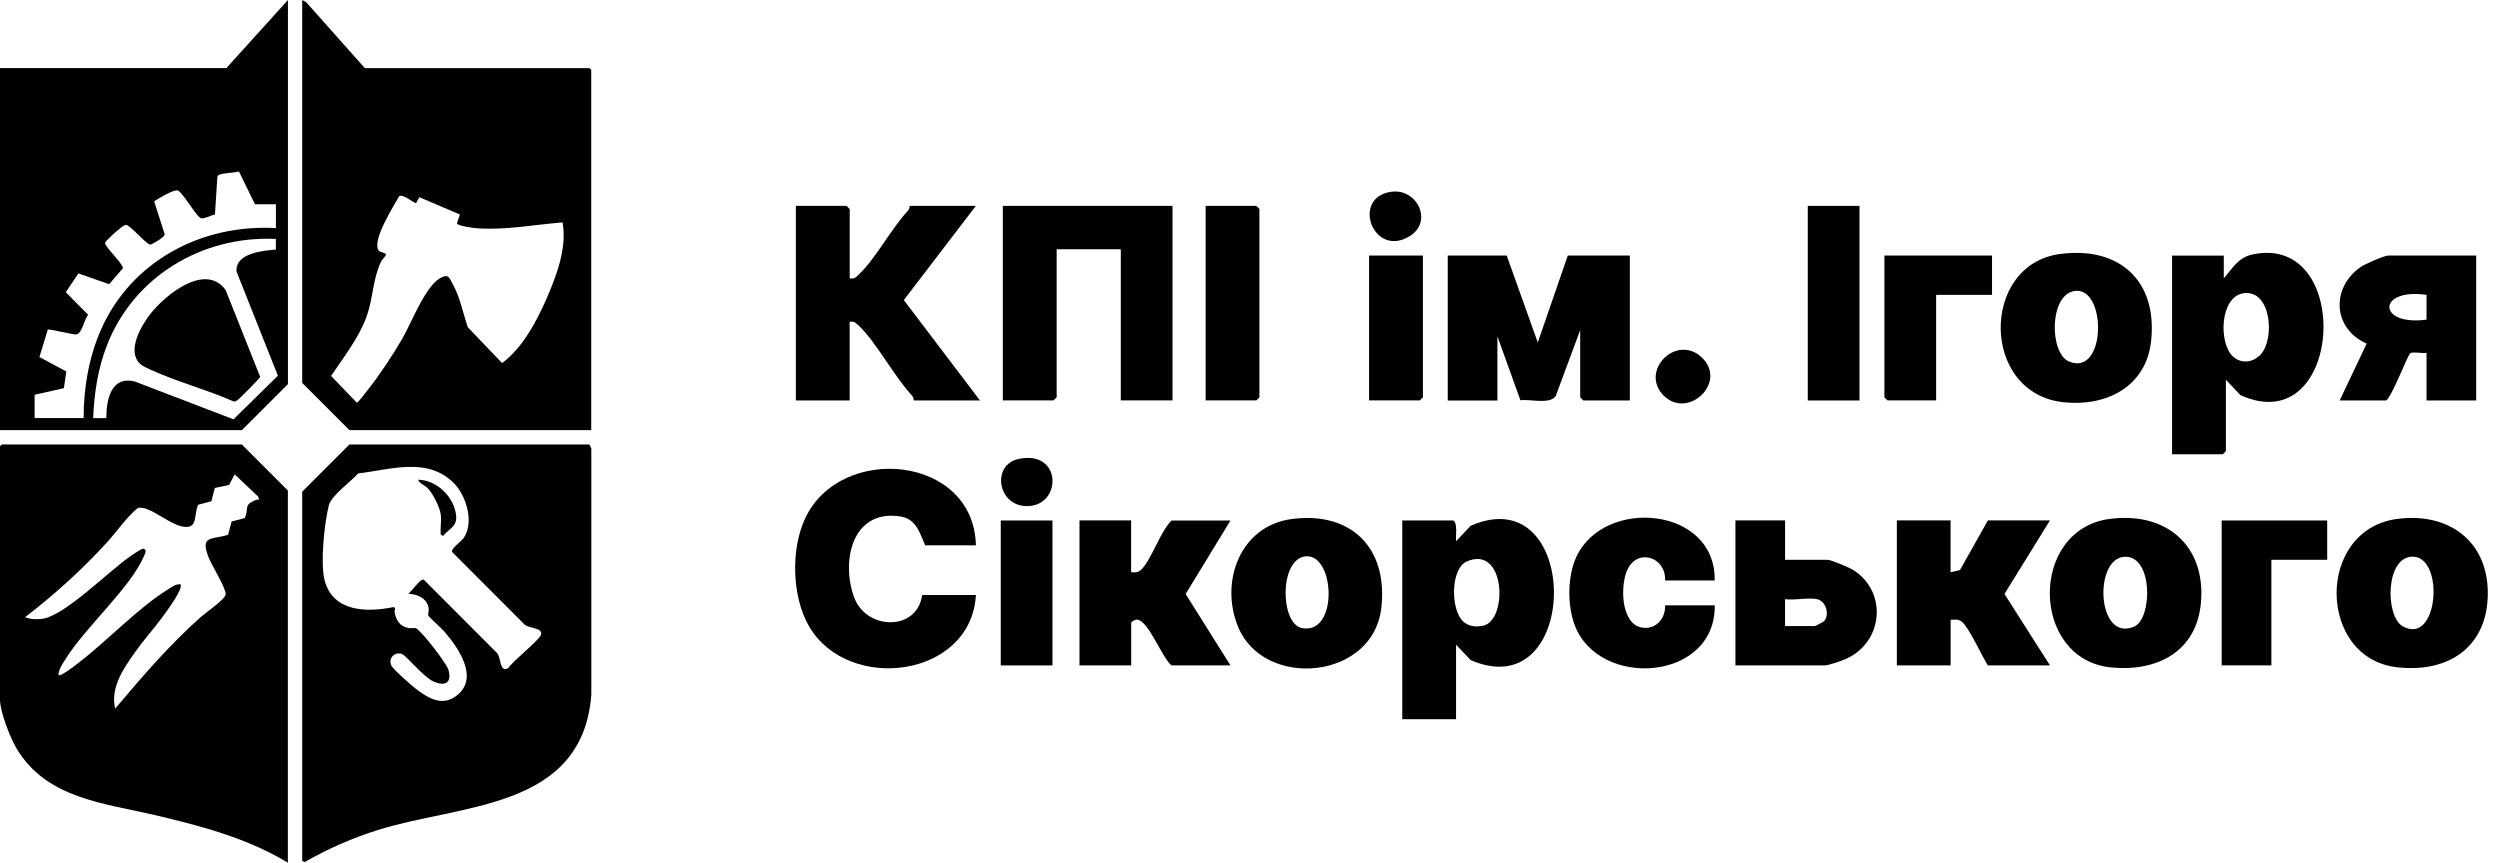 <svg width="142" height="49" viewBox="0 0 142 49" fill="none" xmlns="http://www.w3.org/2000/svg">
<path d="M66.599 11.694V22.741H63.661V14.159H60.019V22.568L59.841 22.741H56.96V11.694H66.599Z" fill="#010101"/>
<path d="M48.264 15.809C48.535 15.857 48.626 15.741 48.795 15.577C49.715 14.711 50.617 13.003 51.555 11.984C51.627 11.905 51.665 11.799 51.669 11.694H55.429L51.337 17.044L55.663 22.747H51.903C51.896 22.64 51.862 22.535 51.789 22.456C50.764 21.347 49.735 19.372 48.731 18.454C48.569 18.306 48.501 18.239 48.26 18.281V22.748H45.205V11.695H48.086L48.264 11.873V15.812V15.805V15.809Z" fill="#010101"/>
<path d="M85.581 14.514L87.346 19.454L89.05 14.514H92.576V22.745H89.932L89.755 22.569V18.749L88.371 22.478C88.066 22.995 86.911 22.658 86.358 22.734L85.053 19.103V22.749H82.233V14.516H85.581V14.514Z" fill="#010101"/>
<path d="M82.526 29.563C82.816 29.654 82.673 30.473 82.704 30.741L83.533 29.865C89.846 27.102 89.837 40.221 83.533 37.494L82.704 36.619V40.849H79.649V29.562H82.531H82.526V29.563ZM83.095 35.285C83.408 35.587 83.849 35.633 84.264 35.533C85.647 35.217 85.527 30.937 83.317 31.888C82.389 32.288 82.385 34.61 83.095 35.285Z" fill="#010101"/>
<path d="M126.311 14.514V15.809C126.812 15.239 127.122 14.624 127.951 14.451C133.72 13.224 133.106 25.081 127.26 22.446L126.431 21.571V25.628L126.254 25.804H123.373V14.518H126.311V14.514ZM126.819 20.236C127.302 20.695 128.003 20.595 128.429 20.107C129.221 19.203 128.995 16.464 127.456 16.653C126.094 16.818 126 19.454 126.818 20.236H126.819Z" fill="#010101"/>
<path d="M55.432 30.974H52.551C52.231 30.262 52.053 29.477 51.133 29.334C48.394 28.909 47.754 31.895 48.523 33.947C49.216 35.802 52.097 35.866 52.378 33.796H55.432C55.157 38.514 48.17 39.383 45.955 35.576C44.975 33.89 44.911 31.2 45.732 29.444C47.742 25.152 55.314 25.846 55.431 30.974H55.432Z" fill="#010101"/>
<path d="M110.793 29.564V32.502L111.324 32.384L112.911 29.56H116.437L113.854 33.736L116.437 37.793H112.911C112.565 37.265 111.852 35.662 111.44 35.322C111.232 35.149 111.033 35.197 110.796 35.206V37.793H107.741V29.56H110.796L110.791 29.564H110.793Z" fill="#010101"/>
<path d="M64.248 29.564V32.502C64.494 32.524 64.659 32.522 64.844 32.333C65.43 31.729 65.888 30.221 66.541 29.566H69.89L67.344 33.739L69.89 37.793H66.541C66.002 37.379 65.199 35.142 64.546 35.197C64.441 35.206 64.252 35.311 64.252 35.383V37.793H61.315V29.56H64.252L64.248 29.564Z" fill="#010101"/>
<path d="M140.647 14.514V22.745H137.827V20.042C137.597 20.087 137.061 19.963 136.906 20.061C136.752 20.16 135.904 22.451 135.538 22.745H132.895L134.426 19.517C132.507 18.673 132.382 16.362 134.079 15.169C134.324 14.999 135.417 14.516 135.658 14.516H140.655L140.648 14.514H140.647ZM137.827 16.747C135.009 16.347 135.02 18.535 137.827 18.156V16.747Z" fill="#010101"/>
<path d="M119.817 29.477C122.988 29.047 125.288 30.941 125.016 34.206C124.782 37.017 122.516 38.169 119.907 37.91C115.34 37.453 115.23 30.097 119.821 29.474L119.817 29.477ZM120.725 31.623C118.896 31.623 119.078 36.517 121.223 35.59C122.251 35.145 122.308 31.623 120.725 31.623Z" fill="#010101"/>
<path d="M116.996 14.428C120.375 13.972 122.559 15.943 122.182 19.379C121.899 21.97 119.636 23.106 117.215 22.848C112.49 22.352 112.479 15.039 116.996 14.428ZM117.818 16.531C116.382 16.768 116.404 20.076 117.524 20.537C119.658 21.412 119.673 16.223 117.818 16.531Z" fill="#010101"/>
<path d="M136.152 29.477C139.003 29.088 141.281 30.661 141.307 33.642C141.333 36.736 139.079 38.245 136.134 37.898C131.628 37.37 131.525 30.102 136.153 29.474V29.477H136.152ZM137.064 31.619C135.481 31.579 135.466 34.999 136.468 35.568C138.497 36.717 138.867 31.669 137.064 31.619Z" fill="#010101"/>
<path d="M73.389 29.478C76.79 29.04 78.853 31.167 78.457 34.546C77.981 38.611 71.824 39.159 70.338 35.64C69.259 33.078 70.421 29.858 73.388 29.478H73.389ZM74.196 31.597C72.657 31.68 72.692 35.428 73.947 35.673C76.021 36.084 75.839 31.507 74.196 31.597Z" fill="#010101"/>
<path d="M101.392 29.564V31.797H103.802C104.013 31.797 105.085 32.253 105.311 32.404C107.264 33.702 106.931 36.572 104.764 37.462C104.569 37.545 103.837 37.793 103.686 37.793H98.572V29.56H101.392V29.564ZM103.213 34.033C102.719 33.928 101.928 34.108 101.391 34.033V35.559H103.095C103.121 35.559 103.573 35.314 103.593 35.295C103.948 34.927 103.72 34.137 103.211 34.032L103.213 34.033Z" fill="#010101"/>
<path d="M97.395 32.972H94.575C94.643 31.68 93.067 31.106 92.455 32.319C92.025 33.167 92.045 35.332 93.164 35.623C93.978 35.834 94.611 35.186 94.578 34.382H97.398C97.455 38.712 90.78 39.163 89.43 35.472C89.022 34.36 89.031 32.722 89.535 31.633C91.119 28.216 97.473 28.778 97.394 32.971L97.395 32.972Z" fill="#010101"/>
<path d="M68.48 22.742V11.695H71.361L71.534 11.868V22.57L71.361 22.744H68.48V22.742Z" fill="#010101"/>
<path d="M105.62 11.694H102.682V22.747H105.62V11.694Z" fill="#010101"/>
<path d="M113.147 14.514V16.747H109.972V22.742H107.207L107.034 22.569V14.514H113.147Z" fill="#010101"/>
<path d="M132.185 29.564V31.796H129.014V37.793H126.19V29.564H132.185Z" fill="#010101"/>
<path d="M80.821 14.514V22.569L80.644 22.742H77.763V14.514H80.821Z" fill="#010101"/>
<path d="M59.78 29.564H56.842V37.796H59.78V29.564Z" fill="#010101"/>
<path d="M94.495 22.467C93.118 21.087 95.185 18.967 96.629 20.273C98.179 21.671 95.89 23.867 94.495 22.467Z" fill="#010101"/>
<path d="M79.03 10.891C80.497 10.691 81.439 12.606 80.036 13.435C77.981 14.654 76.73 11.203 79.03 10.891Z" fill="#010101"/>
<path d="M57.869 26.065C60.312 25.559 60.325 28.646 58.428 28.745C56.663 28.839 56.271 26.392 57.869 26.065Z" fill="#010101"/>
<path d="M16.351 49C14.036 47.608 11.494 46.937 8.889 46.318C5.951 45.62 2.622 45.383 0.921 42.479C0.566 41.872 0 40.42 0 39.738V25.348L0.101 25.245H13.737L16.351 27.859V48.998V49ZM14.722 28.367L14.654 28.198L13.33 26.944L13.014 27.543L12.203 27.716L12.007 28.47L11.257 28.67C10.978 29.258 11.29 30.113 10.31 29.895C9.657 29.753 8.753 28.983 8.157 28.86C8.051 28.837 7.946 28.829 7.836 28.844C7.176 29.388 6.659 30.169 6.071 30.813C4.653 32.363 3.092 33.78 1.423 35.056C1.705 35.175 2.098 35.192 2.399 35.149C3.692 34.975 6.203 32.408 7.437 31.572C7.656 31.423 7.871 31.269 8.117 31.161C8.384 31.199 8.237 31.447 8.165 31.617C7.362 33.442 4.835 35.63 3.701 37.47C3.534 37.737 3.33 38.017 3.323 38.345C3.433 38.454 4.308 37.769 4.44 37.663C6.106 36.391 7.766 34.597 9.504 33.5C9.726 33.362 9.976 33.161 10.243 33.187C10.458 33.402 9.432 34.765 9.252 35.013C8.75 35.703 8.169 36.34 7.676 37.035C7.023 37.955 6.25 39.071 6.544 40.247C8.072 38.433 9.621 36.635 11.394 35.054C11.677 34.801 12.786 34.051 12.819 33.762C12.857 33.442 12.002 32.068 11.835 31.628C11.368 30.388 12.02 30.671 12.955 30.375L13.155 29.625L13.902 29.423C14.166 28.842 13.812 28.721 14.468 28.423C14.547 28.39 14.63 28.366 14.718 28.372L14.725 28.374L14.722 28.367Z" fill="#010101"/>
<path d="M33.583 24.431H19.846L17.165 21.75V0L17.402 0.136L20.724 3.87H33.481L33.582 3.972V24.433L33.583 24.431ZM23.817 11.196L23.64 11.531C23.504 11.562 22.912 11 22.674 11.14C22.365 11.699 21.106 13.667 21.506 14.221C21.615 14.375 21.969 14.338 21.916 14.486C21.886 14.568 21.697 14.745 21.633 14.881C21.162 15.9 21.197 16.926 20.833 17.948C20.395 19.181 19.524 20.279 18.805 21.353L20.261 22.866C20.344 22.885 20.769 22.295 20.86 22.184C21.576 21.279 22.304 20.184 22.881 19.182C23.386 18.303 24.201 16.142 25.087 15.753C25.49 15.577 25.502 15.758 25.686 16.082C26.124 16.836 26.289 17.768 26.572 18.589L28.521 20.623C29.671 19.759 30.451 18.311 31.021 17.014C31.598 15.702 32.221 14.07 31.953 12.632C30.346 12.764 28.729 13.077 27.107 12.968C26.903 12.954 26.037 12.84 25.953 12.697L26.12 12.184L23.824 11.203L23.817 11.2V11.196Z" fill="#010101"/>
<path d="M19.846 25.245H33.482L33.587 25.479V39.462C33.085 45.999 26.189 45.657 21.457 47.146C20.02 47.599 18.606 48.214 17.306 48.967L17.166 48.896V27.927L19.847 25.245H19.846ZM23.205 33.728C23.387 33.557 23.767 33.037 23.952 32.943C24.005 32.917 24.036 32.897 24.088 32.943L28.228 37.087C28.47 37.344 28.364 38.245 28.877 37.94C29.114 37.56 30.645 36.345 30.728 36.057C30.849 35.636 30.023 35.706 29.785 35.462L25.679 31.351C25.593 31.181 26.203 30.744 26.328 30.571C26.957 29.692 26.481 28.122 25.755 27.415C24.235 25.94 22.18 26.679 20.343 26.89C19.951 27.335 18.817 28.157 18.681 28.689C18.424 29.693 18.183 32 18.44 32.969C18.915 34.766 20.841 34.794 22.362 34.48C22.513 34.56 22.393 34.658 22.411 34.763C22.509 35.246 22.685 35.562 23.202 35.673C23.369 35.706 23.557 35.638 23.647 35.695C23.994 35.91 25.375 37.672 25.48 38.074C25.669 38.8 25.27 38.991 24.636 38.716C24.048 38.46 23.068 37.215 22.818 37.14C22.373 37.003 22.015 37.437 22.253 37.844C22.377 38.055 23.373 38.937 23.618 39.123C24.342 39.669 25.127 40.151 25.952 39.5C27.23 38.489 26.027 36.792 25.239 35.871C25.092 35.701 24.36 35.049 24.327 34.959C24.3 34.887 24.368 34.687 24.346 34.533C24.26 33.99 23.701 33.737 23.208 33.733V33.726L23.205 33.728Z" fill="#010101"/>
<path d="M0 24.431V3.868H12.858L16.355 0V21.818L13.742 24.431H0ZM15.671 11.604H14.483L13.571 9.737C13.251 9.832 12.749 9.812 12.462 9.922C12.379 9.954 12.348 9.991 12.345 10.077L12.209 12.182C11.995 12.219 11.58 12.467 11.396 12.384C11.135 12.268 10.389 10.944 10.102 10.819C9.906 10.733 8.979 11.279 8.756 11.437L9.348 13.283C9.431 13.456 8.574 13.908 8.521 13.898C8.186 13.755 7.451 12.849 7.19 12.782C7.059 12.745 6.833 12.966 6.712 13.061C6.584 13.163 5.965 13.706 5.965 13.808C5.965 13.994 6.846 14.86 6.953 15.135C6.964 15.17 6.991 15.195 6.987 15.232L6.199 16.142L4.453 15.531L3.737 16.598L5.011 17.884C4.776 18.133 4.653 19 4.309 18.996C4.053 18.996 2.779 18.672 2.715 18.722L2.239 20.28L3.766 21.098L3.63 22.048L1.967 22.422V23.745H4.75C4.75 22.03 5.044 20.3 5.735 18.727C7.454 14.827 11.47 12.711 15.671 12.957V11.599V11.608V11.604ZM15.671 13.571C11.479 13.376 7.565 15.713 6.056 19.662C5.547 20.989 5.355 22.335 5.291 23.749H6.038C6.038 22.716 6.306 21.316 7.671 21.675L13.263 23.817L15.785 21.341L13.437 15.428C13.342 14.383 14.934 14.232 15.669 14.175V13.568L15.673 13.571H15.671Z" fill="#010101"/>
<path d="M25.035 29.218C24.979 28.803 24.586 28.025 24.288 27.723C24.126 27.561 23.836 27.472 23.745 27.248C24.812 27.256 25.808 28.243 25.909 29.293C25.97 29.914 25.517 30.014 25.17 30.439L25.034 30.371C25.001 30.005 25.083 29.567 25.034 29.216L25.035 29.218Z" fill="#010101"/>
<path d="M7.964 20.675C7.172 19.928 8.028 18.487 8.552 17.816C9.389 16.753 11.659 14.895 12.813 16.467L14.777 21.404C14.758 21.494 13.567 22.686 13.473 22.738C13.409 22.776 13.356 22.821 13.273 22.802C11.758 22.135 10.052 21.686 8.552 21C8.379 20.921 8.096 20.797 7.964 20.671V20.675Z" fill="#010101"/>
</svg>
